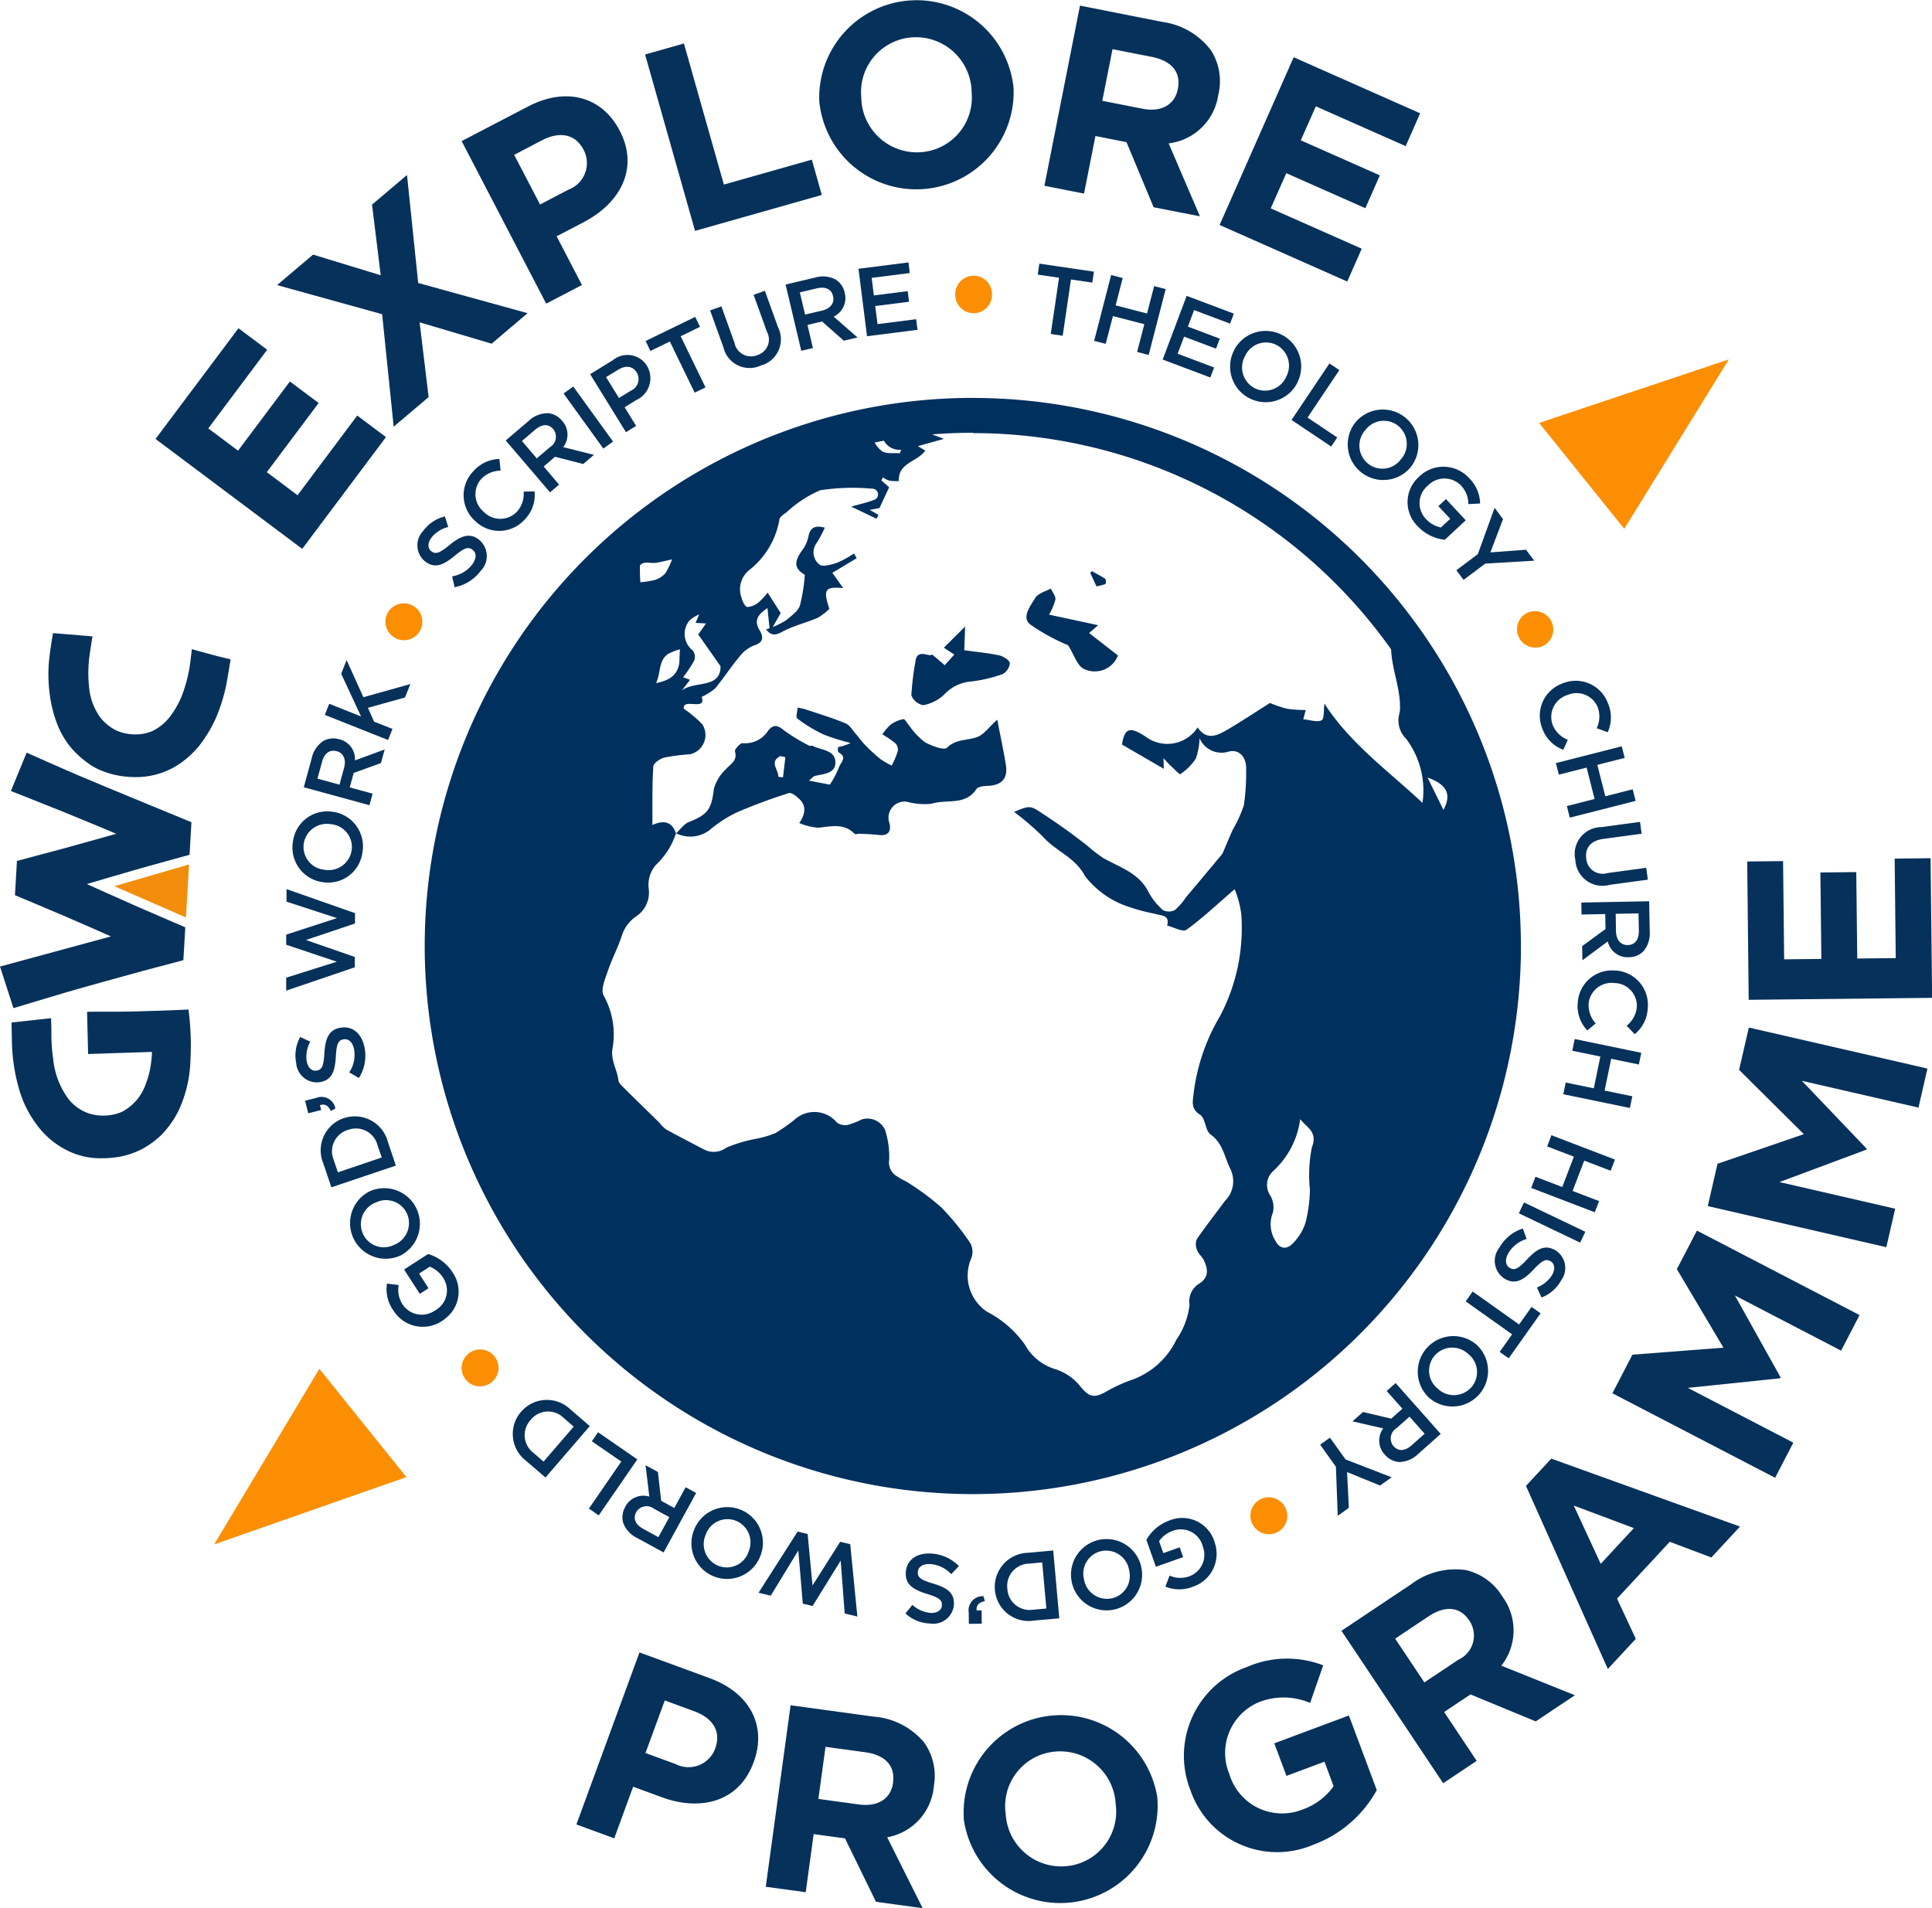 <?xml version="1.0" encoding="UTF-8"?> <svg xmlns="http://www.w3.org/2000/svg" width="106.823" height="105.512" viewBox="0 0 106.823 105.512"><defs><style>.a,.e{fill:#fc8e03;}.a,.c,.d{fill-rule:evenodd;}.b,.d{fill:#06315a;}.c{fill:#f28d0b;}.f{fill:#00305d;}</style></defs><g transform="translate(-234.229 -113.223)"><path class="a" d="M542.9,182.85l-5.784,9.367-4.706-5.853Z" transform="translate(-213.08 -49.756)"></path><path class="a" d="M275.722,388.13l10.629-3.721-4.814-5.987Z" transform="translate(-29.651 -189.513)"></path><g transform="translate(242.828 113.223)"><path class="b" d="M264.358,182.939l4.587-6.121,1.587,1.189-3.257,4.348,1.647,1.232,2.865-3.826,1.59,1.19-2.866,3.824,1.7,1.276,3.3-4.406,1.589,1.19-4.63,6.18Z" transform="translate(-264.358 -158.668)"></path><path class="b" d="M293.719,154.825l-5.808-1.609,1.989-1.686,3.741,1.142-.481-3.906,1.934-1.638.618,5.971,6.049,1.67-1.989,1.686-3.982-1.181.5,4.133-1.933,1.638Z" transform="translate(-281.189 -137.452)"></path><path class="b" d="M323.664,134.362l3.67-1.912c2.143-1.116,4.1-.52,5.057,1.315l.014.025c1.083,2.08.025,4-1.989,5.052l-1.5.783,1.4,2.694-1.977,1.03Zm5.9,2.687a1.571,1.571,0,0,0,.859-2.177l-.014-.025c-.461-.885-1.325-1.039-2.313-.525l-1.527.8,1.43,2.746Z" transform="translate(-306.738 -126.56)"></path><path class="b" d="M359.208,122.259l2.147-.608,2.209,7.8,4.863-1.378.552,1.952-7.009,1.986Z" transform="translate(-332.139 -119.246)"></path><path class="b" d="M392.924,118.793v-.029a5.386,5.386,0,0,1,10.748-.63v.029a5.386,5.386,0,0,1-10.748.63Zm8.425-.471,0-.029a3.077,3.077,0,0,0-3.242-3.007,3.031,3.031,0,0,0-2.858,3.32l0,.029a3.077,3.077,0,0,0,3.242,3.007,3.031,3.031,0,0,0,2.858-3.32Z" transform="translate(-356.226 -113.223)"></path><path class="b" d="M438.536,114.313l4.549.9a4.047,4.047,0,0,1,2.7,1.581,3.18,3.18,0,0,1,.4,2.443l-.006.029a3.152,3.152,0,0,1-2.74,2.665l1.728,4.031-2.559-.5-1.5-3.6-1.718-.34-.631,3.184-2.19-.432Zm3.451,5.7c1.066.211,1.789-.237,1.955-1.075l.006-.029c.185-.938-.374-1.55-1.44-1.761l-2.174-.428-.565,2.856Z" transform="translate(-387.421 -114.002)"></path><path class="b" d="M474.579,124.314l6.992,3.1-.8,1.815-4.968-2.2-.832,1.88,4.371,1.936-.8,1.816-4.372-1.936-.861,1.946,5.032,2.229-.8,1.816-7.059-3.128Z" transform="translate(-411.648 -121.149)"></path></g><g transform="translate(266.098 160.672)"><path class="b" d="M349.385,433.365l3.884,1.424c2.269.832,3.15,2.679,2.437,4.623l-.012.029c-.8,2.2-2.936,2.715-5.069,1.933l-1.591-.583-1.045,2.854-2.093-.768Zm1.992,6.17a1.569,1.569,0,0,0,2.186-.833l.008-.026c.345-.938-.123-1.68-1.17-2.063l-1.617-.593-1.067,2.908Z" transform="translate(-345.896 -389.447)"></path><path class="b" d="M383.959,443.6l4.587.628a4.033,4.033,0,0,1,2.788,1.418,3.179,3.179,0,0,1,.546,2.412l0,.028A3.148,3.148,0,0,1,389.3,450.9l1.962,3.92-2.582-.353-1.712-3.507-1.734-.236-.438,3.212-2.21-.3Zm3.778,5.485c1.077.146,1.772-.342,1.886-1.189l0-.028c.131-.946-.463-1.523-1.539-1.671l-2.194-.3-.394,2.882Z" transform="translate(-372.115 -396.76)"></path><path class="b" d="M420.879,451.14l0-.03a5.387,5.387,0,0,1,10.7-1.18l0,.029a5.386,5.386,0,0,1-10.7,1.182Zm8.391-.9,0-.029a3.075,3.075,0,0,0-3.39-2.837,3.03,3.03,0,0,0-2.685,3.462l0,.028a3.077,3.077,0,0,0,3.39,2.838,3.03,3.03,0,0,0,2.684-3.462Z" transform="translate(-399.455 -397.969)"></path><path class="b" d="M463.954,441.833l-.012-.029a5.2,5.2,0,0,1,3-6.719l.141-.052a5.563,5.563,0,0,1,4.217-.092l-.723,2.079a3.73,3.73,0,0,0-2.843-.037,3.044,3.044,0,0,0-1.621,3.977l.009.029a3.04,3.04,0,0,0,4,1.937,3.559,3.559,0,0,0,1.754-1.3l-.507-1.356-2.1.785-.673-1.8,4.124-1.541,1.541,4.125a6.6,6.6,0,0,1-3.5,3.019A5.07,5.07,0,0,1,463.954,441.833Z" transform="translate(-430.007 -390.31)"></path><path class="b" d="M494.12,420.629l3.851-2.572a4.056,4.056,0,0,1,3.027-.785,3.191,3.191,0,0,1,2.008,1.444l.015.025a3.145,3.145,0,0,1-.061,3.817l4.068,1.635-2.167,1.446-3.606-1.491-1.458.972,1.8,2.7-1.853,1.237Zm6.464,1.6a1.471,1.471,0,0,0,.623-2.14l-.016-.025c-.53-.794-1.355-.833-2.261-.23l-1.841,1.23,1.615,2.418Z" transform="translate(-451.818 -377.907)"></path><path class="b" d="M529.867,397.33l1.4-1.507L541.7,399.58l-1.583,1.708-2.3-.867-2.915,3.142,1.038,2.224-1.547,1.666Zm5.965,2.335-3.322-1.247L534,401.64Z" transform="translate(-477.363 -362.62)"></path><path class="b" d="M546.614,360.638l1.107-2.134,5.033-.388-2.576-4.341,1.109-2.132,8.992,4.671-1.02,1.967-5.872-3.05,2.526,4.527-.029.051-5.1.53,5.834,3.03-1.007,1.941Z" transform="translate(-489.331 -331.049)"></path><path class="b" d="M565.088,322.177l.539-2.34L570.4,318.2l-3.58-3.555.539-2.34,9.875,2.268-.495,2.158-6.447-1.48L573.87,319l-.013.057-4.807,1.792,6.4,1.472-.489,2.129Z" transform="translate(-502.532 -302.938)"></path><path class="b" d="M572.8,287.313l-.083-7.648,1.984-.021.059,5.431,2.058-.023-.054-4.779,1.984-.021.054,4.778,2.128-.023-.059-5.5,1.984-.023.086,7.721Z" transform="translate(-507.981 -279.48)"></path></g><g transform="translate(234.229 148.225)"><path class="c" d="M256.381,281.915l4.13-1.2-.171,2.928Z" transform="translate(-250.059 -267.918)"></path><path class="d" d="M238.651,309.283l-2.186.238s.016.819.021,1.045a9.96,9.96,0,0,0,.34,2.434,6.091,6.091,0,0,0,1.284,2.487,4.621,4.621,0,0,0,1.782,1.263,4.054,4.054,0,0,0,1.276.273,6.046,6.046,0,0,0,1.306-.086,4.448,4.448,0,0,0,1.3-.47,4.91,4.91,0,0,0,1-.753,5.464,5.464,0,0,0,.918-1.3,7.068,7.068,0,0,0,.663-2.761,15.448,15.448,0,0,0-.106-2.85s-1.078.051-1.572.064c-.257.006-1.024.037-1.773.049-.7.012-1.38.006-1.612.007-.479,0-.651.007-.651.007l.059,2.334s1.662-.057,2.251-.075,1.278-.042,1.278-.042a4.657,4.657,0,0,1-.043.553,4.8,4.8,0,0,1-.3,1.225,2.744,2.744,0,0,1-1.317,1.536,2.64,2.64,0,0,1-1.9.062,2.448,2.448,0,0,1-1.076-.8,4.431,4.431,0,0,1-.824-2.176,9.211,9.211,0,0,1-.1-1.4C238.671,309.847,238.651,309.283,238.651,309.283Z" transform="translate(-235.827 -287.986)"></path><path class="d" d="M234.973,273.187l-.744-2.3,6.133-1.666s-1.341-.6-2.406-1.056-2.9-1.223-2.9-1.223l.11-1.894s1.313-.347,2.414-.645,3.074-.858,3.074-.858-1.761-.742-2.835-1.176-2.988-1.189-2.988-1.189l.872-2.12s1.717.767,2.9,1.274,6.212,2.573,6.212,2.573l-.106,1.8-2.29.632c-.813.224-3.391.987-3.391.987s2.06.926,2.877,1.284,2.569,1.107,2.569,1.107l-.106,1.817s-1.384.367-2.274.605-3.325.915-4.294,1.2S234.973,273.187,234.973,273.187Z" transform="translate(-234.229 -252.446)"></path><path class="d" d="M253.678,237.32s-.45-.1-1.027-.254-1.113-.307-1.113-.307-.084.74-.127,1.012a8.048,8.048,0,0,1-.316,1.256,4.9,4.9,0,0,1-.648,1.3,2.792,2.792,0,0,1-1.074.953,2.373,2.373,0,0,1-1.007.193,2.684,2.684,0,0,1-.97-.2,2.647,2.647,0,0,1-.93-.747,3.338,3.338,0,0,1-.607-1.632,7.416,7.416,0,0,1,.057-2.023c.094-.635.129-.819.129-.819l-2.184-.18s-.143.829-.207,1.4a8.3,8.3,0,0,0,.013,1.881,7.146,7.146,0,0,0,.5,1.934,4.785,4.785,0,0,0,.76,1.2,5.35,5.35,0,0,0,.862.771,3.379,3.379,0,0,0,.9.474,4.729,4.729,0,0,0,1.2.275,5.723,5.723,0,0,0,.785.022,4.3,4.3,0,0,0,2.165-.716,5.266,5.266,0,0,0,1.107-1.013,7.473,7.473,0,0,0,.942-1.578,9.561,9.561,0,0,0,.512-1.6C253.511,238.419,253.678,237.32,253.678,237.32Z" transform="translate(-240.93 -235.868)"></path></g><g transform="translate(250.053 127.733)"><g transform="translate(0)"><path class="b" d="M436.455,165.076l-1.179-.173.089-.607,3.018.444-.09.606-1.178-.174-.458,3.113-.66-.1Z" transform="translate(-393.723 -164.229)"></path><path class="b" d="M447.148,166.508l.64.164-.391,1.514,1.737.448.391-1.513.639.165-.94,3.639-.64-.165.4-1.535-1.736-.448-.4,1.534-.639-.164Z" transform="translate(-401.536 -165.81)"></path><path class="b" d="M460.814,170.543l2.61.983-.209.553-1.991-.75-.342.916,1.764.665-.209.553-1.765-.664-.357.945,2.018.759-.21.553-2.634-.991Z" transform="translate(-411.026 -168.694)"></path><path class="b" d="M472.756,178.486l.005-.009a1.965,1.965,0,0,1,3.5,1.792l0,.009a1.966,1.966,0,0,1-3.5-1.792Zm2.879,1.484,0-.009a1.29,1.29,0,0,0-.488-1.757l-.033-.018a1.27,1.27,0,0,0-1.711.547c-.009.016-.017.033-.024.05l-.005.01a1.287,1.287,0,0,0,.485,1.754l.038.021a1.271,1.271,0,0,0,1.712-.549l.023-.048Z" transform="translate(-420.355 -173.619)"></path><path class="b" d="M486.549,183.635l.548.368-1.76,2.626,1.643,1.1-.335.5-2.192-1.468Z" transform="translate(-428.866 -178.05)"></path><path class="b" d="M495.778,193.232l.008-.007a1.966,1.966,0,0,1,3.021,2.516l-.006.008a1.967,1.967,0,0,1-3.023-2.517Zm2.485,2.081.006-.009a1.289,1.289,0,0,0-.091-1.82l-.03-.027a1.271,1.271,0,0,0-1.79.162l-.034.042-.008.007a1.29,1.29,0,0,0,.093,1.822l.029.025a1.273,1.273,0,0,0,1.793-.163l.032-.04Z" transform="translate(-436.644 -184.406)"></path><path class="b" d="M507.572,204.185l.008-.008a1.918,1.918,0,0,1,2.711.058l.035.037a2.034,2.034,0,0,1,.609,1.406l-.65.033a1.482,1.482,0,0,0-.423-1.045,1.273,1.273,0,0,0-1.8.007l0,0-.007.008a1.256,1.256,0,0,0-.19,1.766c.024.03.049.058.076.086a1.532,1.532,0,0,0,.826.471l.517-.479-.656-.7.422-.391,1.09,1.173-1.157,1.076a2.4,2.4,0,0,1-1.5-.75,1.865,1.865,0,0,1-.025-2.638Q507.512,204.236,507.572,204.185Z" transform="translate(-444.922 -192.348)"></path><path class="b" d="M517.569,214.171l.928-2.561.466.624-.7,1.84,1.969-.146.455.605-2.706.16-1.2.9-.4-.532Z" transform="translate(-451.682 -198.041)"></path><path class="e" d="M528.655,231.712l.009-.005a1.016,1.016,0,0,1,.984,1.776l-.009.005a1.015,1.015,0,0,1-.984-1.776Z" transform="translate(-460.078 -212.317)"></path><path class="b" d="M533.8,245.254l.01,0a1.9,1.9,0,0,1,2.483,1.043c.01.025.02.049.029.074a1.963,1.963,0,0,1-.021,1.585l-.608-.222a1.5,1.5,0,0,0,.06-1.15,1.263,1.263,0,0,0-1.642-.7l-.042.017-.01,0a1.274,1.274,0,0,0-.816,1.606l.011.033a1.472,1.472,0,0,0,.843.833l-.251.551a1.938,1.938,0,0,1-1.166-1.187,1.89,1.89,0,0,1,1.059-2.455Z" transform="translate(-463.233 -221.979)"></path><path class="b" d="M539.308,257.817l.163.64-1.513.385.442,1.737,1.513-.386.164.641-3.641.926-.162-.64,1.533-.391-.441-1.736-1.536.39-.162-.639Z" transform="translate(-465.464 -231.061)"></path><path class="b" d="M540.811,272.744l2.149-.291.089.656-2.123.287c-.693.094-1.019.5-.939,1.089a.908.908,0,0,0,1.168.8l2.148-.292.089.656-2.117.287a1.5,1.5,0,0,1-1.892-1.379A1.485,1.485,0,0,1,540.811,272.744Z" transform="translate(-468.104 -241.52)"></path><path class="b" d="M544.321,287.83l.033,1.675A1.509,1.509,0,0,1,544,290.6a1.136,1.136,0,0,1-.8.326h-.011a1.128,1.128,0,0,1-1.156-.875l-1.4,1.042-.016-.779,1.293-.949-.016-.826-1.309.025-.013-.661Zm-1.832,1.662c.01.472.263.769.644.76h.011c.4-.008.616-.3.609-.79l-.02-.961-1.261.024Z" transform="translate(-468.962 -252.508)"></path><path class="b" d="M541.962,301.225h.011a1.9,1.9,0,0,1,1.765,2.026c0,.027,0,.054-.007.081a1.961,1.961,0,0,1-.716,1.411l-.449-.466a1.5,1.5,0,0,0,.562-1.005,1.26,1.26,0,0,0-1.16-1.353l-.049,0-.01,0a1.273,1.273,0,0,0-1.44,1.08c0,.011,0,.022,0,.033a1.474,1.474,0,0,0,.389,1.119l-.466.383a1.937,1.937,0,0,1-.524-1.579,1.89,1.89,0,0,1,2.035-1.731Z" transform="translate(-468.451 -262.071)"></path><path class="b" d="M541.415,315.286l-.132.647-1.531-.316-.364,1.757,1.532.316-.134.647-3.682-.76.134-.647,1.553.32.362-1.757-1.551-.32.133-.648Z" transform="translate(-466.491 -271.584)"></path><path class="b" d="M535.507,334.5l-.237.618-1.461-.56-.643,1.677,1.463.56-.237.618-3.515-1.346.237-.617,1.481.567.642-1.678-1.478-.567.235-.618Z" transform="translate(-462.039 -284.894)"></path><path class="b" d="M532.16,347.8l-.285.6-3.392-1.623.285-.6Z" transform="translate(-460.329 -294.201)"></path><path class="b" d="M525.413,351.235l.212.579a1.74,1.74,0,0,0-1.012.789c-.2.354-.166.671.081.811l.009.006c.232.133.433.075.92-.451.563-.6.992-.873,1.593-.529l.01.005a1.151,1.151,0,0,1,.309,1.655,2.084,2.084,0,0,1-1.085.95l-.257-.555a1.711,1.711,0,0,0,.841-.694c.193-.336.13-.63-.083-.752l-.01-.005c-.251-.143-.449-.059-.954.481-.562.594-1.015.813-1.555.5l-.01-.005a1.169,1.169,0,0,1-.308-1.721A2.321,2.321,0,0,1,525.413,351.235Z" transform="translate(-457.039 -297.818)"></path><path class="b" d="M521.143,365.278l.688-.973.5.355-1.763,2.488-.5-.353.688-.973L518.189,364l.385-.545Z" transform="translate(-452.973 -306.554)"></path><path class="b" d="M512.173,372.575l.008.007a1.969,1.969,0,0,1-2.608,2.949l-.008-.006a1.969,1.969,0,0,1,2.608-2.95ZM510.018,375l.008.005a1.289,1.289,0,0,0,1.823-.036l.029-.031a1.272,1.272,0,0,0-.107-1.8l-.041-.035-.008-.006a1.289,1.289,0,0,0-1.822.035l-.029.032a1.272,1.272,0,0,0,.107,1.8l.041.035Z" transform="translate(-446.357 -312.734)"></path><path class="b" d="M501.127,383.994l-1.252,1.113a1.518,1.518,0,0,1-1.061.439,1.136,1.136,0,0,1-.772-.4l-.007-.008a1.128,1.128,0,0,1-.086-1.448l-1.7-.39.581-.517,1.562.366.617-.549-.87-.979.494-.439Zm-2.454-.311a.666.666,0,0,0-.16.983l.008.007c.267.3.63.274,1-.051l.718-.639-.837-.942Z" transform="translate(-437.292 -319.219)"></path><path class="b" d="M491.4,392.96l2.544.985-.636.457-1.827-.745.1,1.977-.616.441-.1-2.711-.873-1.222.542-.388Z" transform="translate(-432.824 -326.772)"></path><path class="e" d="M478.455,403.925l0,.009a1.016,1.016,0,0,1-1.8.946l-.006-.01a1.016,1.016,0,0,1,1.8-.945Z" transform="translate(-423.219 -335.102)"></path><path class="b" d="M460.094,408.621l0,.011a1.912,1.912,0,0,1-1.127,2.458l-.052.019a2.037,2.037,0,0,1-1.533,0l.23-.61a1.472,1.472,0,0,0,1.125.028,1.269,1.269,0,0,0,.707-1.65l0-.005,0-.01a1.256,1.256,0,0,0-1.546-.874c-.035.01-.07.021-.105.035a1.529,1.529,0,0,0-.76.571l.234.663.905-.321.191.542-1.507.532-.526-1.487a2.393,2.393,0,0,1,1.282-1.074,1.863,1.863,0,0,1,2.428,1.025C460.061,408.522,460.078,408.571,460.094,408.621Z" transform="translate(-408.769 -337.89)"></path><path class="b" d="M445.616,412.984l0,.011a1.966,1.966,0,0,1-3.84.847l0-.01a1.966,1.966,0,0,1,3.84-.848Zm-3.165.69,0,.01a1.289,1.289,0,0,0,1.495,1.043l.039-.008a1.27,1.27,0,0,0,.968-1.513c0-.018-.008-.035-.013-.053l0-.011a1.288,1.288,0,0,0-1.493-1.042l-.041.008a1.271,1.271,0,0,0-.967,1.515c0,.017.008.035.013.051Z" transform="translate(-398.337 -340.853)"></path><path class="b" d="M430.524,417.366l-1.4.126a1.875,1.875,0,0,1-2.159-1.684l0-.011a1.886,1.886,0,0,1,1.824-2.055l1.4-.127Zm-1.68-3.023a1.229,1.229,0,0,0-1.2,1.259,1.151,1.151,0,0,0,.009.122l0,.01a1.235,1.235,0,0,0,1.3,1.169c.039,0,.078-.006.118-.012l.739-.067-.23-2.549Z" transform="translate(-387.779 -342.395)"></path><path class="b" d="M422.793,422.736c-.327.064-.481.232-.453.511l.275,0,.008.737-.713.007-.007-.628a.783.783,0,0,1,.818-.9Z" transform="translate(-384.165 -348.715)"></path><path class="b" d="M412.606,414.894l-.426.448a1.724,1.724,0,0,0-1.154-.558c-.408-.025-.676.148-.692.433v.009c-.016.269.126.422.813.624.788.24,1.223.5,1.181,1.194v.011a1.15,1.15,0,0,1-1.346,1.012,2.084,2.084,0,0,1-1.332-.553l.384-.477a1.7,1.7,0,0,0,.995.446c.386.023.622-.161.636-.408v-.01c.018-.289-.146-.428-.856-.643-.781-.239-1.176-.549-1.139-1.17v-.011c.041-.7.618-1.087,1.406-1.04A2.318,2.318,0,0,1,412.606,414.894Z" transform="translate(-375.41 -342.811)"></path><path class="b" d="M386.661,414.663l-.7-.166-.223-2.925-1.553,2.51-.542-.131-.247-2.94-1.525,2.5-.674-.161,2.161-3.383.553.134.27,2.847,1.53-2.417.555.134Z" transform="translate(-355.08 -339.792)"></path><path class="b" d="M371.991,407.984l-.005.01a1.969,1.969,0,0,1-3.661-1.453l.005-.011a1.97,1.97,0,1,1,3.662,1.453h0Zm-3.014-1.205,0,.01a1.292,1.292,0,0,0,.658,1.706l.033.014a1.272,1.272,0,0,0,1.653-.709c.007-.018.014-.035.02-.053l0-.009a1.29,1.29,0,0,0-.653-1.7l-.039-.016a1.272,1.272,0,0,0-1.652.711c-.007.017-.013.033-.019.05Z" transform="translate(-345.78 -336.443)"></path><path class="b" d="M357.095,401.912l-1.468-.8a1.515,1.515,0,0,1-.771-.85,1.141,1.141,0,0,1,.116-.86l0-.009a1.13,1.13,0,0,1,1.334-.569l-.207-1.733.682.373.18,1.592.725.4.628-1.148.581.316Zm-.532-2.415a.665.665,0,0,0-.979.181l0,.01c-.194.352-.046.683.382.918l.841.461.606-1.106Z" transform="translate(-336.228 -330.584)"></path><path class="b" d="M348.867,395.314l-.542-.376,1.79-2.6-1.627-1.12.342-.5,2.172,1.5Z" transform="translate(-331.587 -326.035)"></path><path class="b" d="M335.376,388.738l-1.062-.914a1.871,1.871,0,0,1-.292-2.716l.008-.008a1.878,1.878,0,0,1,2.736-.119l1.06.913Zm1-3.3a1.224,1.224,0,0,0-1.73.015,1.129,1.129,0,0,0-.083.094l-.007.008a1.231,1.231,0,0,0,.063,1.741q.044.041.092.078l.559.483,1.668-1.933Z" transform="translate(-321.04 -321.552)"></path><path class="e" d="M325.366,376.467l-.008.007a1.016,1.016,0,0,1-1.335-1.533l.008-.007a1.016,1.016,0,0,1,1.335,1.532Z" transform="translate(-313.975 -314.578)"></path><path class="b" d="M312.2,359.892l-.009.005a1.916,1.916,0,0,1-2.658-.529l-.029-.045a2.036,2.036,0,0,1-.357-1.492l.648.081a1.482,1.482,0,0,0,.233,1.1,1.274,1.274,0,0,0,1.776.305h0l.009-.006a1.255,1.255,0,0,0,.495-1.706c-.018-.033-.038-.066-.06-.1a1.544,1.544,0,0,0-.733-.608l-.592.382.522.808-.483.31-.868-1.345,1.327-.856a2.4,2.4,0,0,1,1.343,1,1.866,1.866,0,0,1-.436,2.6C312.289,359.837,312.246,359.865,312.2,359.892Z" transform="translate(-303.575 -301.368)"></path><path class="b" d="M304.857,347.161l-.01,0a1.969,1.969,0,0,1-1.724-3.539l.009-.005a1.969,1.969,0,0,1,1.725,3.539Zm-1.413-2.919-.009.005a1.288,1.288,0,0,0-.665,1.7l.017.039a1.27,1.27,0,0,0,1.7.59l.052-.027.01,0a1.291,1.291,0,0,0,.664-1.7l-.017-.036a1.272,1.272,0,0,0-1.7-.588l-.049.025Z" transform="translate(-298.532 -292.249)"></path><path class="b" d="M296.99,333.4l-.449-1.329a1.876,1.876,0,0,1,1.134-2.494l.011,0a1.884,1.884,0,0,1,2.422,1.293l.449,1.33Zm2.547-2.34a1.227,1.227,0,0,0-1.5-.872,1.162,1.162,0,0,0-.119.038l-.011,0a1.234,1.234,0,0,0-.833,1.533c.011.038.025.076.04.113l.237.7,2.424-.818Z" transform="translate(-294.492 -282.261)"></path><path class="b" d="M294.756,326.548c-.137-.3-.336-.414-.6-.32l.068.266-.715.18-.174-.694.611-.152a.781.781,0,0,1,1.065.586Z" transform="translate(-292.29 -279.629)"></path><path class="b" d="M294.972,315.077l-.536-.309a1.735,1.735,0,0,0,.272-1.256c-.072-.4-.3-.622-.583-.571l-.011,0c-.264.047-.381.22-.417.937-.05.823-.2,1.309-.885,1.432l-.01,0a1.152,1.152,0,0,1-1.3-1.074,2.093,2.093,0,0,1,.225-1.427l.556.261a1.7,1.7,0,0,0-.2,1.074c.068.381.3.569.548.525l.01,0c.285-.051.381-.242.423-.983.052-.817.259-1.274.872-1.385h.011c.694-.125,1.2.347,1.343,1.124A2.32,2.32,0,0,1,294.972,315.077Z" transform="translate(-290.951 -269.983)"></path><path class="b" d="M289.676,291.091l0-.716,2.8-.884-2.8-.937,0-.56,2.807-.913-2.788-.91,0-.694,3.785,1.33,0,.571-2.711.913,2.7.938,0,.571Z" transform="translate(-289.676 -250.826)"></path><path class="b" d="M292.552,274.328h-.011a1.929,1.929,0,0,1-1.64-2.18c0-.019.005-.038.009-.056a1.909,1.909,0,0,1,2.128-1.662l.075.011h.011a1.925,1.925,0,0,1,1.639,2.174c0,.021-.006.042-.01.063a1.906,1.906,0,0,1-2.122,1.662Zm.478-3.2-.009,0a1.29,1.29,0,0,0-1.506,1.028c0,.012,0,.025-.006.037a1.269,1.269,0,0,0,1.069,1.442l.055.007.01,0a1.289,1.289,0,0,0,1.506-1.027c0-.013,0-.025.007-.038a1.271,1.271,0,0,0-1.071-1.444l-.053-.007Z" transform="translate(-290.537 -240.063)"></path><path class="b" d="M293.082,258.985l.443-1.618a1.511,1.511,0,0,1,.65-.949,1.138,1.138,0,0,1,.866-.086l.011,0a1.128,1.128,0,0,1,.861,1.168l1.643-.605-.206.752-1.508.546-.219.8,1.265.346-.174.638Zm2.229-1.08c.126-.457-.035-.812-.4-.913l-.01,0c-.39-.106-.679.116-.809.588l-.254.928,1.22.334Z" transform="translate(-292.11 -229.965)"></path><path class="b" d="M297.16,244.131l.244-.613,1.76.7-1.1-2.362.3-.755.928,2.052,2.6-.728-.3.744-2.049.571.342.766,1.015.4-.244.615Z" transform="translate(-295.024 -219.113)"></path><path class="e" d="M309.563,232.1l-.009-.005a1.017,1.017,0,1,1,1-1.769l.008.005a1.017,1.017,0,0,1-1,1.769Z" transform="translate(-303.512 -211.322)"></path><path class="b" d="M317.163,217.18l-.137-.6a1.738,1.738,0,0,0,1.106-.652c.246-.325.253-.644.024-.815l-.008-.007c-.213-.161-.421-.13-.97.329-.636.521-1.1.738-1.649.319l-.008-.005a1.151,1.151,0,0,1-.094-1.682,2.084,2.084,0,0,1,1.2-.8l.184.584a1.713,1.713,0,0,0-.925.582c-.232.307-.211.606-.014.756l.008.007c.232.174.438.114,1.009-.355.634-.517,1.111-.675,1.607-.3l.01.007a1.17,1.17,0,0,1,.083,1.748A2.326,2.326,0,0,1,317.163,217.18Z" transform="translate(-307.851 -199.222)"></path><path class="b" d="M324.7,205.577l-.008-.007a1.906,1.906,0,0,1-.146-2.692l.054-.058a1.97,1.97,0,0,1,1.436-.673l.067.646a1.486,1.486,0,0,0-1.062.449,1.263,1.263,0,0,0,.083,1.784l.035.031.008.007a1.273,1.273,0,0,0,1.8.037l.027-.026a1.471,1.471,0,0,0,.383-1.123l.605-.015a1.941,1.941,0,0,1-.56,1.57,1.892,1.892,0,0,1-2.673.118Z" transform="translate(-314.248 -191.278)"></path><path class="b" d="M332.2,194.783l1.278-1.09a1.522,1.522,0,0,1,1.071-.418,1.135,1.135,0,0,1,.764.417l.008.008a1.132,1.132,0,0,1,.057,1.452l1.7.426-.594.506-1.557-.4-.63.538.852,1-.5.43Zm2.452.363a.667.667,0,0,0,.182-.982l-.007-.007c-.261-.307-.625-.287-1,.031l-.732.624.82.962Z" transform="translate(-320.061 -184.938)"></path><path class="b" d="M343.416,188.49l.535-.387,2.2,3.045-.536.387Z" transform="translate(-328.079 -181.242)"></path><path class="b" d="M348.563,183.087l1.264-.78a1.267,1.267,0,0,1,1.879.318l.006.009a1.329,1.329,0,0,1-.606,1.886l-.637.395.637,1.03-.563.348Zm2.246.915a.709.709,0,0,0,.338-1l-.005-.007c-.232-.376-.623-.407-1.045-.147l-.653.4.712,1.154Z" transform="translate(-331.757 -176.906)"></path><path class="b" d="M360.653,175.978l-1.072.521-.267-.549,2.742-1.333.267.549-1.071.521,1.374,2.828-.6.29Z" transform="translate(-339.441 -171.605)"></path><path class="b" d="M372.541,172.67l-.735-2.035.624-.225.722,2.01a.926.926,0,0,0,1.26.687.9.9,0,0,0,.533-1.3l-.734-2.035.622-.223.722,2a1.5,1.5,0,0,1-.948,2.134A1.483,1.483,0,0,1,372.541,172.67Z" transform="translate(-348.367 -167.981)"></path><path class="b" d="M386.43,167.226l1.633-.387a1.511,1.511,0,0,1,1.142.114,1.137,1.137,0,0,1,.492.718l0,.01a1.131,1.131,0,0,1-.61,1.318l1.318,1.153-.759.178-1.2-1.063-.806.191.3,1.277-.644.153Zm2.016,1.44c.46-.109.7-.419.607-.791l0-.01c-.091-.392-.426-.542-.9-.428l-.937.222.292,1.227Z" transform="translate(-358.817 -166.002)"></path><path class="b" d="M400.549,164.415l2.764-.351.074.586-2.109.268.123.971,1.87-.237.074.586-1.869.237.127,1,2.137-.271.074.587-2.791.353Z" transform="translate(-368.907 -164.064)"></path><path class="e" d="M419.3,167.654v-.011a1.015,1.015,0,0,1,2.03.021v.01a1.016,1.016,0,1,1-2.031-.02Z" transform="translate(-382.305 -165.903)"></path></g></g><g transform="translate(257.72 135.224)"><path class="f" d="M365.148,274.687h0l.016-.015-.013-.005,0,.011v0l0,.009v0Z" transform="translate(-351.274 -250.593)"></path><path class="f" d="M367.106,257.056a6.8,6.8,0,0,1,1.469-.945,29.747,29.747,0,0,1,2.874-1.067c.146-.047.423.18.585.334.418.4.3.861-.007,1.324a3.418,3.418,0,0,0,1.045.257c.713-.07,1.42-.27,2.015.338.043.044.177-.012.266-.007.361.018.722.029,1.08.071.494.057.711-.195.568-.687a.889.889,0,0,1,.967-1.153,3.714,3.714,0,0,0,1.368.112c.824-.266,1.868.125,2.487-.815.1-.145.438-.165.67-.177.725-.039,1.069-.406.957-1.139-.121-.779-.293-1.549-.478-2.519-.483.44-.73.806-1.069.945-.551.224-1.193.1-1.71.607-.161.159-.859-.1-1.227-.309a4.02,4.02,0,0,1-.842-.883c-.122-.135-.25-.4-.342-.389a1.777,1.777,0,0,0-.713.311,2.921,2.921,0,0,0-.449.532,6.246,6.246,0,0,1,.709.483.534.534,0,0,1,.15.425,4.929,4.929,0,0,1-.342.815,3.894,3.894,0,0,1-.6-.339,8.98,8.98,0,0,1-.856-.781c-.2-.2-.357-.432-.542-.643s-.332-.479-.559-.571c-.726-.3-1.482-.527-2.228-.777q-.208-.056-.42-.091c-.012.209-.112.535-.02.6a8.026,8.026,0,0,0,1.454.885,12.077,12.077,0,0,0,1.5.471,2.843,2.843,0,0,1-.688.226c-.023.006-.029.268.019.292.521.278.086.59.012.85a5.3,5.3,0,0,1-.492.935l-1.156-.222c.186-.153.244-.237.319-.257.471-.118,1.13-.119,1.142-.726.013-.723-.777-.689-1.251-.937-.053-.029-.146.016-.2-.012a10.407,10.407,0,0,1-1.352-.819c-.331-.268-.564-.418-.9-.035a1.514,1.514,0,0,1-1.431.716c-.121-.018-.453.348-.42.457.15.506-.218.666-.47.95a2.41,2.41,0,0,0-.694,1.115c-.133,1.116-.325,1.421-1.37,1.831-.279.109-.481.408-.716.628A1.753,1.753,0,0,0,367.106,257.056Zm3.87-4.059.282.06h0l-.134,1.118-.259-.033C370.888,253.76,370.344,253.319,370.976,253Z" transform="translate(-351.323 -233.193)"></path><path class="f" d="M412.635,236.751l-.688-.588h0c-.165.171-.854-.384-.936.415a15.538,15.538,0,0,0-.222,1.839.872.872,0,0,0,.661.545,2.278,2.278,0,0,0,1.156-.586,2.265,2.265,0,0,1,1.474-.721,7.807,7.807,0,0,0,1.749-.408.766.766,0,0,0,.406-.609c-.021-.168-.359-.378-.585-.428-.639-.135-1.293-.195-1.933-.284.014-.421.029-.811.046-1.309l-1.177,1.17c.262.171.408.263.581.376Z" transform="translate(-383.891 -221.973)"></path><path class="f" d="M435.405,230.372c.328.514.507,1.152.89,1.317a1.371,1.371,0,0,0,1.867-.75l-1.594-1.242c.155-.134.3-.257.5-.432l-2.716-.584h0a3.214,3.214,0,0,0,.354-.843c.012-.195-.166-.4-.259-.6-.3.168-.706.265-.858.52-.257.431-.76,1.05-.3,1.448A10.8,10.8,0,0,0,435.405,230.372Z" transform="translate(-399.84 -216.697)"></path><path class="f" d="M445.808,224.729a3.812,3.812,0,0,0,.485-.126c.033-.013.048-.251,0-.284-.232-.161-.487-.288-.736-.428l-.1.089c.088.189.166.362.346.749Z" transform="translate(-408.668 -214.308)"></path><path class="f" d="M346.408,190.316a30.306,30.306,0,1,0,30.733,30.742q0-.221,0-.442v0a30.3,30.3,0,0,0-30.305-30.3Q346.624,190.313,346.408,190.316Zm-3.53,2.864c-.026.068-.052.136-.08.2h0c-.338-.039-.779.047-1-.137a1.43,1.43,0,0,1-.39-.465c.169-.033.338-.065.51-.1A.987.987,0,0,0,342.878,193.18Zm-12.06,12.581a7.258,7.258,0,0,0,.618-.931.6.6,0,0,0-.084-.555,1.153,1.153,0,0,1-.154-1.682,2.545,2.545,0,0,1,.511-.314h0c-.1.241-.139.336-.2.472.149.01.284.017.574.035-.175.25-.3.432-.428.606l1.232,1.754c.014,1.259-1.421.8-2.134,1.339l.448-.585Zm-.816-1.3a3.223,3.223,0,0,1,.642-.246c-.008.18-.025.359-.025.536,0,.85-.538,1.189-1.3,1.331h0c.28-.533.112-1.249.685-1.621Zm-.738-4.085a4.651,4.651,0,0,1-.807.129,8.855,8.855,0,0,1-.024-.913c0-.063.171-.153.271-.165.192-.021.39.026.58.007.219-.022.433-.087.922-.191h0a3.75,3.75,0,0,1-.373.771,1.333,1.333,0,0,1-.567.364ZM365.476,234.1a8,8,0,0,1-.243,1.819,2.88,2.88,0,0,1-.761,1.2c-.285.268-.671.273-.919-.228a1.712,1.712,0,0,1-.123-1.531,1.3,1.3,0,0,0-.138-.936,1.031,1.031,0,0,1,.147-1.355,4.735,4.735,0,0,0,1.5-2.876v0c.359.465.99.691.641,1.574A7.989,7.989,0,0,0,365.476,234.1Zm7.384-21.007c-.277-.56-.551-1.119-.881-1.789,1.052.372,1.353.915.881,1.789Zm-26.014-20.834h0a28.347,28.347,0,0,1,23.12,11.958c.039,1.069.494,2.1.491,3.173a1.272,1.272,0,0,1-.04.4,1.414,1.414,0,0,0,.368,1.358,4.746,4.746,0,0,1,.916,3.557c-1.888-1.768-4.008-3.287-5.422-5.488-.05.356,0,.834-.155.92-.238.128-.625-.019-1.014-.053.066-.251.105-.41.134-.514a7.031,7.031,0,0,1-1.042-.071,6.548,6.548,0,0,1-.933-.317c-.817.514-1.549,1-2.3,1.443-.574.338-1.179.676-1.7-.091a2,2,0,0,1-2.9.492c-.859-.551-1.134-.46-1.284.454l2.312,1.341c0-.156-.007-.3-.016-.586.178.193.268.3.368.391.191.176.518.521.562.49a3.087,3.087,0,0,0,.856-.856,3.76,3.76,0,0,0,.208-1.13,1.317,1.317,0,0,0,1.6.742c.61-.156,1,.327.976.98a13.016,13.016,0,0,1-.122,1.964,6.959,6.959,0,0,1-.62,1.374c-.167.369-.321.745-.481,1.118a.976.976,0,0,1-.118.244c-.659.795-1.326,1.585-1.988,2.377a3.409,3.409,0,0,1-.613.7.7.7,0,0,1-.663,0,3.513,3.513,0,0,1-.8-1.006c-.526-1.043-1.568-1.346-2.476-1.855a7.592,7.592,0,0,1-.885-.683c-.38-.292-.759-.586-1.148-.865q-.658-.473-1.332-.916c-.709-.464-.713-.459-1.587-.1a15.484,15.484,0,0,1,1.619,1.394c.7.786,1.755,1.11,2.308,2.159a5.008,5.008,0,0,0,2.083,1.577,10.582,10.582,0,0,0,1.809.51c.3.1.814.053.644.645.365.089.871.375,1.069.233.9-.655,1.722-1.43,2.664-2.242a5.235,5.235,0,0,1,.369,1.409,10.453,10.453,0,0,1-1.173,5.6,10.936,10.936,0,0,0-1.479,4.414c-.05.4-.1.748.376,1.049.3.191.275.873.574,1.086.694.493.768,1.256,1.1,1.916a1.53,1.53,0,0,1-.3,1.757c-.522.71-1.068,1.4-1.564,2.129a.789.789,0,0,0,.023.6c.077.208.284.362.378.567.212.462.29.909-.232,1.262a1.15,1.15,0,0,0-.566,1.2,4.251,4.251,0,0,1-.728,1.92,4.361,4.361,0,0,1-2.607,2.268,8.873,8.873,0,0,0-1.352.646c-.656.347-.911.207-1.381-.371a2.9,2.9,0,0,0-1.332-.909,2.865,2.865,0,0,1-1.712-1.377,5.878,5.878,0,0,0-2.077-1.8,2.4,2.4,0,0,1-.873-2.974,1.021,1.021,0,0,0-.057-.822,14.409,14.409,0,0,0-1.611-1.984,13.879,13.879,0,0,0-1.775-1.324c-.2-.143-.454-.224-.648-.377a.881.881,0,0,1-.455-.916,4.816,4.816,0,0,0-.224-1.651,1.069,1.069,0,0,0-1.3-.587,4.3,4.3,0,0,1-.761.3.808.808,0,0,1-.6-.126,1.625,1.625,0,0,0-2.351-.158,9.459,9.459,0,0,1-1.058.74,5.644,5.644,0,0,1-1.056.31,7.658,7.658,0,0,0-1.666.5,1.152,1.152,0,0,1-1.205.1c-.707-.368-1.417-.733-2.114-1.119a2.162,2.162,0,0,1-.385-.384c-.644-.633-1.293-1.261-1.935-1.9-.124-.125-.3-.271-.314-.422-.068-.618-.464-1.137-.314-1.847a4.423,4.423,0,0,0-.51-2.861c-.164-.338.094-.917.243-1.358.228-.673.571-1.31.785-1.987a2.027,2.027,0,0,1,.79-1.027,1.583,1.583,0,0,0,.678-1.535,1.681,1.681,0,0,1,.411-1.313,4.175,4.175,0,0,0,1.1-1.735c-.208-.593-.609-.774-1.306-.461.007-1.143-.016-2.19.05-3.231.011-.184.367-.433.6-.495a10.432,10.432,0,0,1,1.417-.182,1.092,1.092,0,0,0,.69-1.664,6.619,6.619,0,0,0-1.023-.86c-.068-.62,1.276.162.992-.654a3.105,3.105,0,0,0,.745-.468c.463-.555.856-1.17,1.32-1.724a1.947,1.947,0,0,1,.832-.652c.547-.158.51-.5.317-.814-.363-.588-.082-.906.425-1.251.039.4.077.762.114,1.123l-.195.053c.234.29.436.386.868.149.621-.34,1.338-.506,1.995-.789a3.185,3.185,0,0,0,.64-.492c-.355-1.06-.257-1.247.765-1.146l-.6-.846,1.345-.809c-.051-.086-.1-.174-.151-.259a5.783,5.783,0,0,1-.945.516c-.312.105-.829.238-.964.092a.852.852,0,0,1-.171-1.164,6.367,6.367,0,0,0,.467-.875c-.522-.131-.795-.029-.9.465a1.956,1.956,0,0,1-.329.761c-.5.667-.458,1.036.124,1.381a9.436,9.436,0,0,1-.271,1.7c-.107.317-.465.56-.742.8a4.282,4.282,0,0,1-.757.387c.191-.336.307-.542.438-.768-.216-.336-.445-.7-.725-1.13a3.773,3.773,0,0,1-.487.527,1.087,1.087,0,0,1-.628.267c-.124-.009-.279-.307-.322-.5a1.363,1.363,0,0,1,.408-1.533,4.528,4.528,0,0,0,1.684-2.817c.022-.146.239-.278.389-.384a6.451,6.451,0,0,1,1.864-1.222,11.892,11.892,0,0,1,2.856-.089.319.319,0,0,1,.11.625c-.377.145-.777.234-1.253.367l1.4.672.11-.216-.483-.273.538-.1c.2-.438.353-.759.535-1.15l-.425-.374.071-.173a1.558,1.558,0,0,0,.371.181,2.972,2.972,0,0,0,.516.021c-.044-1.038,1.047-1.056,1.461-1.687l-.406-.245c.584-.162,1.054-.294,1.44-.4-.2-.079-.428-.163-.653-.248q1.118-.09,2.266-.09Z" transform="translate(-316.54 -190.313)"></path></g></g></svg> 